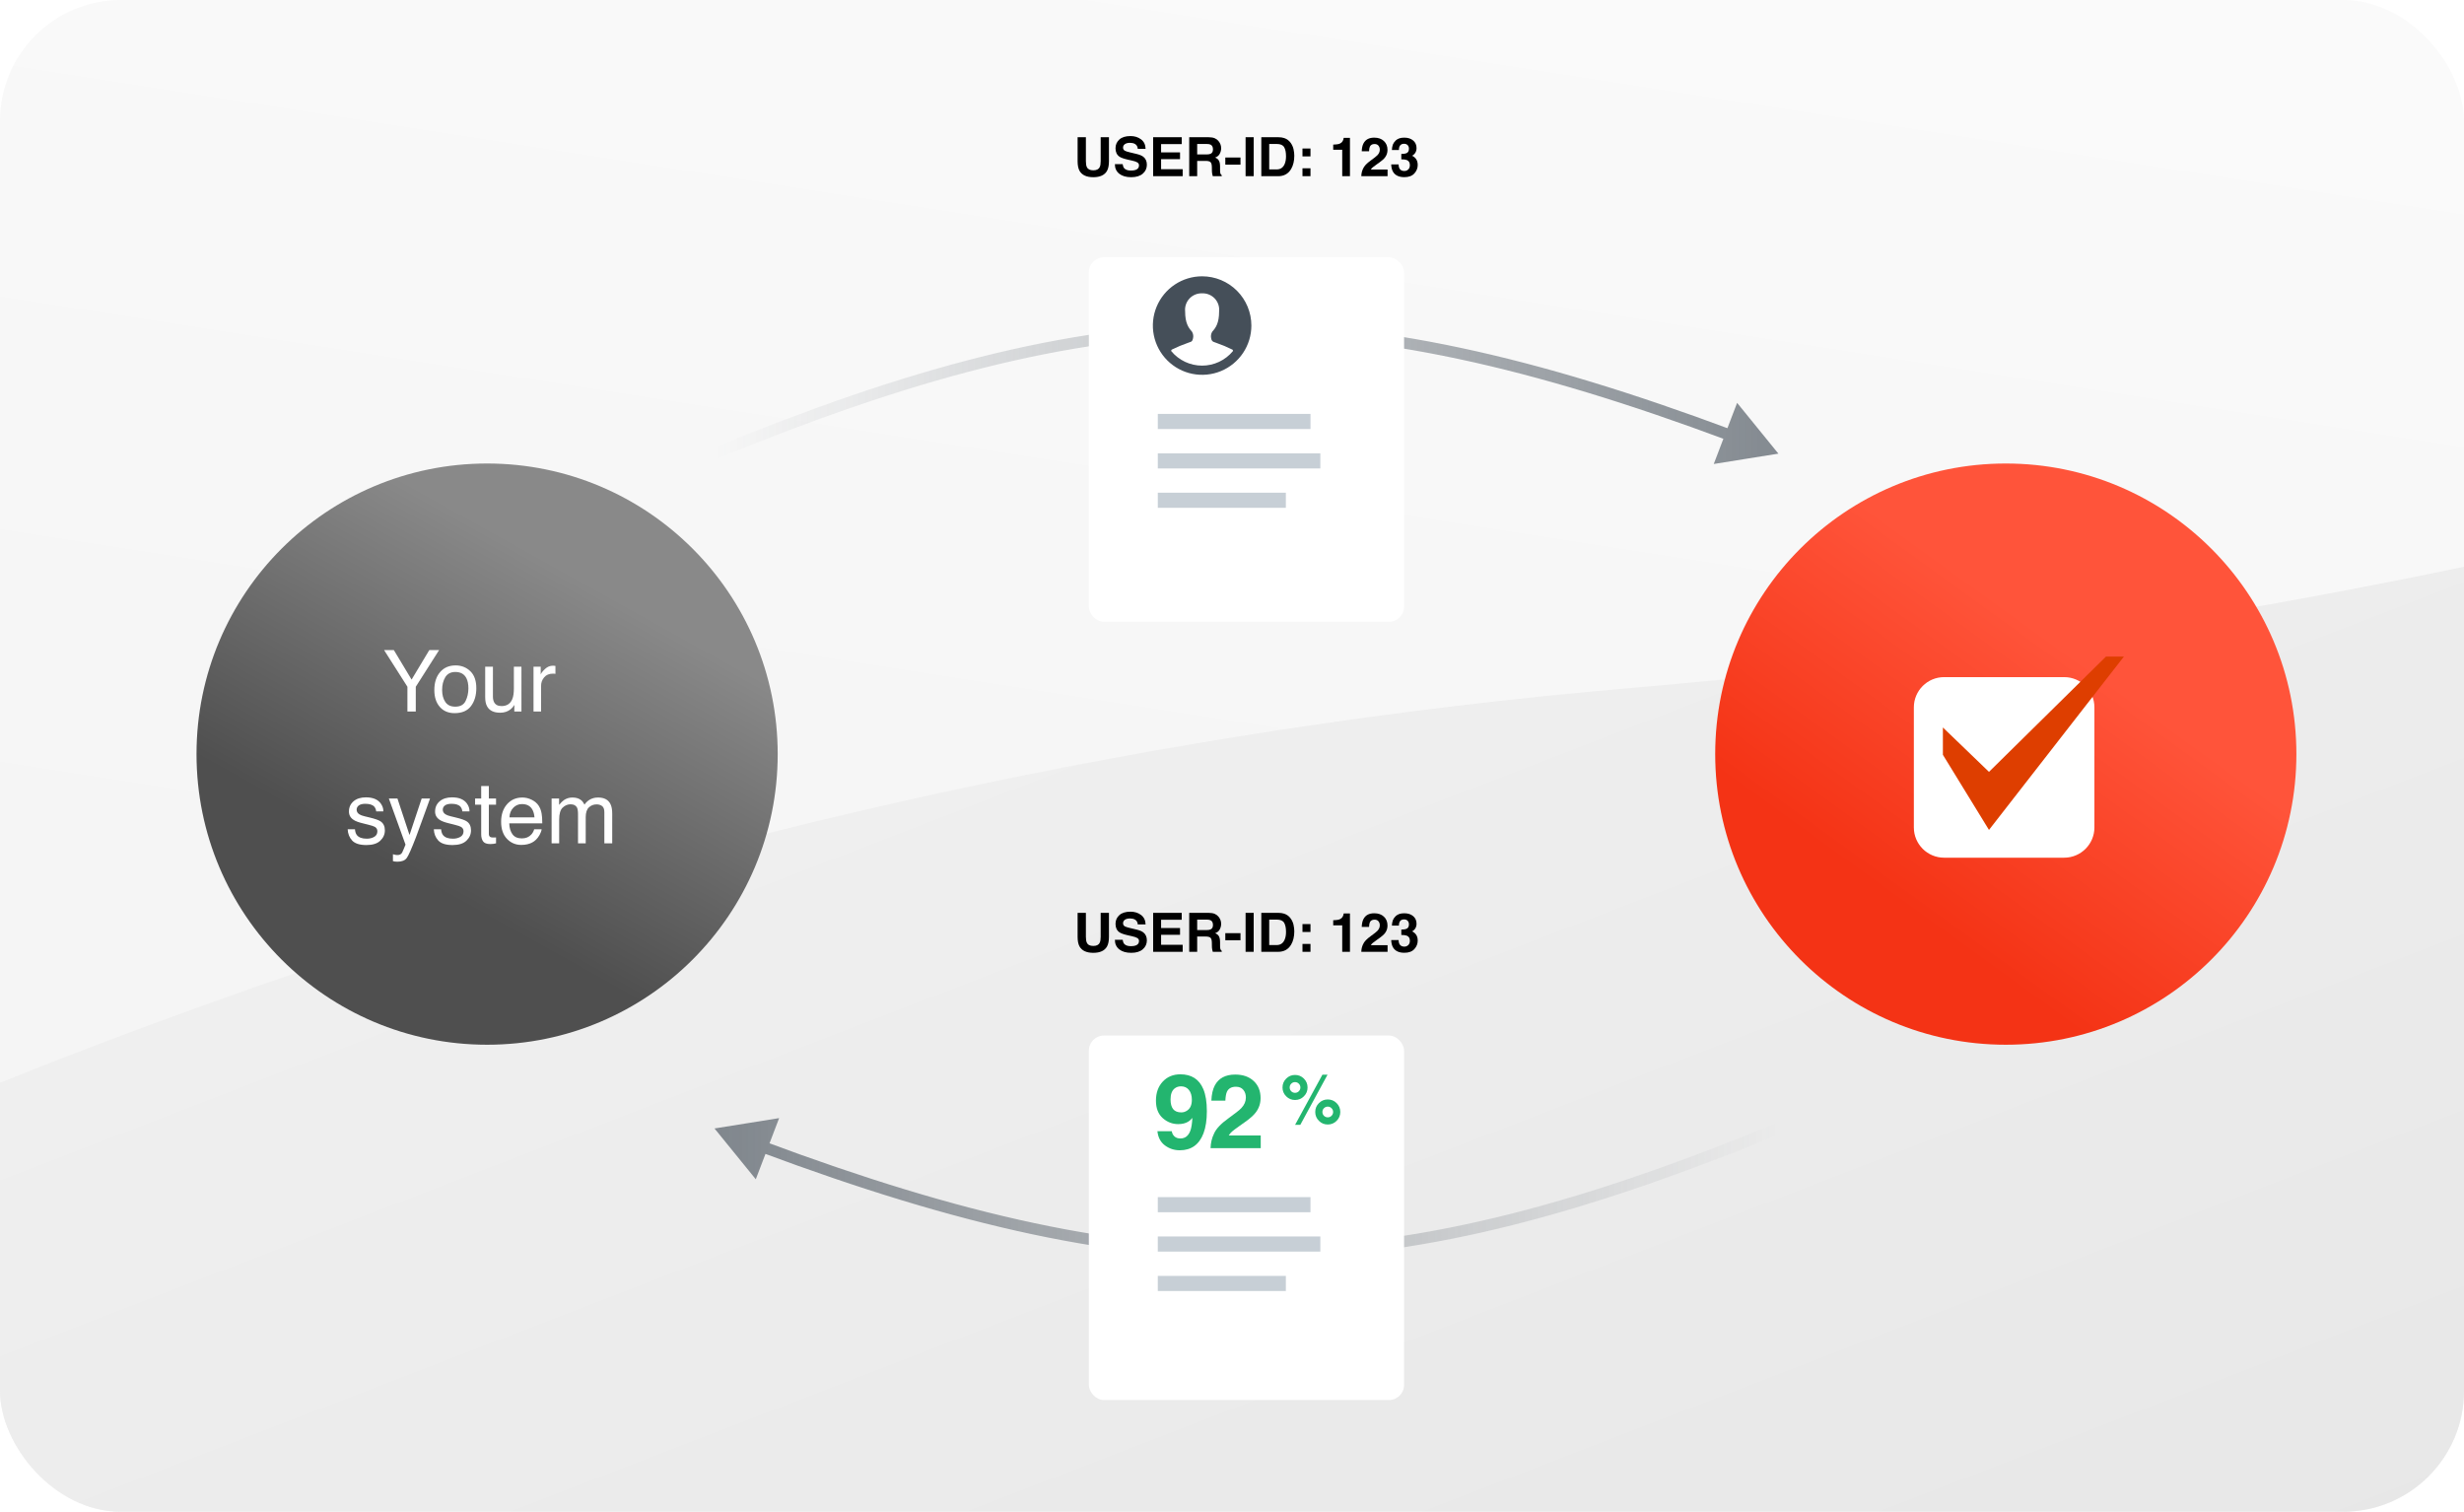 <svg width="326" height="200" viewBox="0 0 326 200" fill="none" xmlns="http://www.w3.org/2000/svg">
    <g clip-path="url(#clip0_3021_15213)">
        <rect width="766" height="363" fill="url(#paint0_linear_3021_15213)"/>
        <path d="M216 91C468 69.4 617 -42 660 -95C708.667 -15 906 -110.2 902 -87C898 -63.8 774 480.333 763 619L229 551L-294 341C-229 266.667 -36 112.6 216 91Z" fill="url(#paint1_linear_3021_15213)"/>
        <path d="M94.534 149.293L99.995 156.014L103.085 147.923L94.534 149.293ZM235.005 148.599C209.265 159.183 188.841 164.633 168.349 165.024C147.858 165.415 127.235 160.748 101.096 150.996L100.572 152.402C126.801 162.188 147.624 166.92 168.377 166.524C189.13 166.128 209.75 160.606 235.575 149.986L235.005 148.599Z" fill="url(#paint2_linear_3021_15213)"/>
        <path d="M235.29 60.016L229.828 53.295L226.738 61.385L235.29 60.016ZM94.818 60.709C120.559 50.125 140.983 44.675 161.474 44.284C181.966 43.894 202.589 48.56 228.727 58.312L229.252 56.907C203.022 47.121 182.199 42.389 161.446 42.785C140.693 43.181 120.073 48.703 94.248 59.322L94.818 60.709Z" fill="url(#paint3_linear_3021_15213)"/>
        <circle cx="265.377" cy="99.768" r="38.447" fill="url(#paint4_linear_3021_15213)"/>
        <path d="M253.213 93.582C253.213 91.373 255.004 89.582 257.213 89.582H273.101C275.31 89.582 277.101 91.373 277.101 93.582V109.47C277.101 111.679 275.31 113.47 273.101 113.47H257.213C255.004 113.47 253.213 111.679 253.213 109.47V93.582Z" fill="white"/>
        <path d="M257.054 99.857V96.242L263.153 102.116L278.628 86.867H281L263.153 109.797L257.054 99.857Z" fill="#DE3E00"/>
        <circle cx="64.447" cy="99.768" r="38.447" fill="url(#paint5_linear_3021_15213)"/>
        <path d="M50.814 86H52.105L54.454 89.908L56.802 86H58.099L55.01 90.854V94.131H53.903V90.854L50.814 86Z" fill="white"/>
        <path d="M60.236 93.489C60.9 93.489 61.355 93.24 61.599 92.742C61.848 92.24 61.972 91.683 61.972 91.07C61.972 90.516 61.883 90.066 61.705 89.719C61.423 89.173 60.937 88.9 60.247 88.9C59.635 88.9 59.19 89.133 58.911 89.598C58.633 90.063 58.494 90.624 58.494 91.28C58.494 91.911 58.633 92.437 58.911 92.858C59.19 93.278 59.631 93.489 60.236 93.489ZM60.275 88.031C61.043 88.031 61.692 88.286 62.223 88.795C62.753 89.304 63.019 90.053 63.019 91.042C63.019 91.998 62.785 92.788 62.317 93.411C61.85 94.035 61.125 94.347 60.141 94.347C59.321 94.347 58.67 94.072 58.188 93.522C57.706 92.969 57.465 92.227 57.465 91.297C57.465 90.301 57.719 89.507 58.227 88.917C58.735 88.326 59.418 88.031 60.275 88.031Z" fill="white"/>
        <path d="M65.217 88.203V92.138C65.217 92.441 65.265 92.688 65.362 92.88C65.54 93.234 65.872 93.411 66.358 93.411C67.055 93.411 67.53 93.101 67.782 92.481C67.92 92.149 67.988 91.694 67.988 91.114V88.203H68.99V94.131H68.044L68.055 93.256C67.925 93.481 67.764 93.671 67.571 93.826C67.189 94.136 66.725 94.291 66.18 94.291C65.33 94.291 64.751 94.009 64.443 93.445C64.276 93.142 64.193 92.738 64.193 92.232V88.203H65.217Z" fill="white"/>
        <path d="M70.587 88.203H71.539V89.227C71.617 89.028 71.808 88.786 72.112 88.502C72.416 88.214 72.767 88.07 73.164 88.07C73.183 88.07 73.214 88.072 73.259 88.076C73.303 88.079 73.379 88.087 73.487 88.098V89.149C73.427 89.138 73.372 89.131 73.32 89.127C73.272 89.124 73.218 89.122 73.159 89.122C72.654 89.122 72.266 89.284 71.995 89.609C71.725 89.93 71.589 90.301 71.589 90.721V94.131H70.587V88.203Z" fill="white"/>
        <path d="M46.963 109.71C46.992 110.043 47.076 110.297 47.213 110.474C47.465 110.795 47.903 110.956 48.527 110.956C48.898 110.956 49.224 110.876 49.506 110.718C49.788 110.555 49.929 110.306 49.929 109.971C49.929 109.716 49.816 109.522 49.59 109.389C49.445 109.308 49.159 109.214 48.733 109.107L47.937 108.908C47.428 108.782 47.054 108.642 46.812 108.487C46.382 108.218 46.167 107.845 46.167 107.369C46.167 106.808 46.369 106.354 46.774 106.008C47.182 105.661 47.729 105.487 48.415 105.487C49.313 105.487 49.961 105.749 50.358 106.273C50.606 106.605 50.727 106.963 50.719 107.347H49.773C49.755 107.122 49.675 106.917 49.534 106.733C49.304 106.471 48.905 106.34 48.337 106.34C47.959 106.34 47.671 106.412 47.475 106.556C47.282 106.699 47.185 106.889 47.185 107.126C47.185 107.384 47.313 107.591 47.569 107.746C47.718 107.838 47.937 107.919 48.226 107.989L48.888 108.15C49.608 108.323 50.09 108.491 50.335 108.653C50.725 108.908 50.92 109.308 50.92 109.854C50.92 110.382 50.718 110.838 50.313 111.221C49.912 111.605 49.3 111.797 48.477 111.797C47.59 111.797 46.961 111.598 46.59 111.199C46.223 110.797 46.026 110.301 46 109.71H46.963Z" fill="white"/>
        <path d="M55.789 105.642H56.897C56.756 106.022 56.442 106.889 55.956 108.244C55.593 109.262 55.288 110.092 55.044 110.734C54.465 112.247 54.057 113.17 53.819 113.502C53.582 113.834 53.174 114 52.595 114C52.454 114 52.344 113.994 52.267 113.983C52.192 113.972 52.099 113.952 51.988 113.923V113.015C52.163 113.063 52.289 113.092 52.367 113.103C52.445 113.114 52.513 113.12 52.573 113.12C52.758 113.12 52.894 113.089 52.979 113.026C53.068 112.967 53.142 112.893 53.202 112.804C53.22 112.775 53.287 112.624 53.402 112.351C53.517 112.078 53.6 111.875 53.652 111.742L51.448 105.642H52.584L54.181 110.469L55.789 105.642Z" fill="white"/>
        <path d="M58.361 109.71C58.39 110.043 58.474 110.297 58.611 110.474C58.863 110.795 59.301 110.956 59.924 110.956C60.295 110.956 60.622 110.876 60.904 110.718C61.186 110.555 61.327 110.306 61.327 109.971C61.327 109.716 61.214 109.522 60.987 109.389C60.843 109.308 60.557 109.214 60.13 109.107L59.334 108.908C58.826 108.782 58.451 108.642 58.21 108.487C57.78 108.218 57.565 107.845 57.565 107.369C57.565 106.808 57.767 106.354 58.171 106.008C58.579 105.661 59.127 105.487 59.813 105.487C60.711 105.487 61.358 105.749 61.755 106.273C62.004 106.605 62.124 106.963 62.117 107.347H61.171C61.152 107.122 61.073 106.917 60.932 106.733C60.702 106.471 60.303 106.34 59.735 106.34C59.357 106.34 59.069 106.412 58.873 106.556C58.679 106.699 58.583 106.889 58.583 107.126C58.583 107.384 58.711 107.591 58.967 107.746C59.115 107.838 59.334 107.919 59.624 107.989L60.286 108.15C61.006 108.323 61.488 108.491 61.733 108.653C62.123 108.908 62.317 109.308 62.317 109.854C62.317 110.382 62.115 110.838 61.711 111.221C61.31 111.605 60.698 111.797 59.874 111.797C58.987 111.797 58.359 111.598 57.988 111.199C57.62 110.797 57.424 110.301 57.398 109.71H58.361Z" fill="white"/>
        <path d="M63.664 103.987H64.677V105.642H65.629V106.456H64.677V110.325C64.677 110.531 64.748 110.67 64.888 110.74C64.966 110.781 65.096 110.801 65.278 110.801C65.326 110.801 65.378 110.801 65.434 110.801C65.49 110.797 65.555 110.792 65.629 110.784V111.57C65.514 111.603 65.393 111.627 65.267 111.642C65.144 111.657 65.011 111.664 64.866 111.664C64.399 111.664 64.082 111.546 63.915 111.31C63.748 111.07 63.664 110.76 63.664 110.38V106.456H62.857V105.642H63.664V103.987Z" fill="white"/>
        <path d="M69.118 105.509C69.541 105.509 69.951 105.609 70.348 105.808C70.745 106.004 71.047 106.258 71.255 106.572C71.456 106.871 71.589 107.22 71.656 107.618C71.715 107.891 71.745 108.327 71.745 108.924H67.376C67.395 109.526 67.538 110.009 67.805 110.375C68.072 110.736 68.486 110.917 69.046 110.917C69.569 110.917 69.986 110.745 70.298 110.402C70.476 110.203 70.602 109.972 70.676 109.71H71.662C71.635 109.928 71.548 110.172 71.4 110.441C71.255 110.707 71.092 110.924 70.91 111.094C70.606 111.389 70.229 111.589 69.78 111.692C69.539 111.751 69.267 111.78 68.962 111.78C68.22 111.78 67.591 111.513 67.076 110.978C66.56 110.439 66.302 109.686 66.302 108.72C66.302 107.768 66.562 106.995 67.081 106.401C67.601 105.806 68.28 105.509 69.118 105.509ZM70.715 108.133C70.675 107.701 70.58 107.356 70.431 107.098C70.157 106.618 69.699 106.378 69.057 106.378C68.597 106.378 68.211 106.544 67.899 106.877C67.588 107.205 67.423 107.624 67.404 108.133H70.715Z" fill="white"/>
        <path d="M72.98 105.642H73.971V106.484C74.209 106.192 74.424 105.98 74.617 105.847C74.947 105.622 75.322 105.509 75.741 105.509C76.216 105.509 76.598 105.626 76.887 105.858C77.05 105.991 77.199 106.187 77.332 106.445C77.555 106.127 77.817 105.893 78.117 105.742C78.418 105.587 78.755 105.509 79.13 105.509C79.931 105.509 80.477 105.797 80.766 106.373C80.922 106.683 81 107.1 81 107.624V111.57H79.959V107.452C79.959 107.057 79.859 106.786 79.659 106.639C79.462 106.491 79.221 106.417 78.935 106.417C78.542 106.417 78.203 106.548 77.917 106.81C77.635 107.072 77.494 107.509 77.494 108.122V111.57H76.475V107.701C76.475 107.299 76.427 107.006 76.331 106.821C76.179 106.544 75.895 106.406 75.479 106.406C75.101 106.406 74.756 106.552 74.444 106.843C74.136 107.135 73.982 107.662 73.982 108.426V111.57H72.98V105.642Z" fill="white"/>
        <path d="M142.573 120.764H143.669V123.935C143.669 124.289 143.711 124.548 143.795 124.712C143.925 125.001 144.21 125.146 144.649 125.146C145.085 125.146 145.369 125.001 145.499 124.712C145.583 124.548 145.625 124.289 145.625 123.935V120.764H146.721V123.935C146.721 124.483 146.636 124.91 146.465 125.216C146.148 125.776 145.542 126.056 144.649 126.056C143.755 126.056 143.148 125.776 142.829 125.216C142.658 124.91 142.573 124.483 142.573 123.935V120.764Z" fill="black"/>
        <path d="M148.534 124.33C148.566 124.566 148.631 124.742 148.726 124.859C148.901 125.071 149.201 125.177 149.626 125.177C149.88 125.177 150.087 125.149 150.245 125.093C150.546 124.986 150.697 124.786 150.697 124.495C150.697 124.324 150.622 124.193 150.473 124.099C150.323 124.008 150.089 123.928 149.769 123.858L149.223 123.735C148.687 123.614 148.316 123.482 148.11 123.34C147.763 123.102 147.589 122.73 147.589 122.223C147.589 121.761 147.757 121.377 148.093 121.072C148.429 120.766 148.922 120.613 149.573 120.613C150.117 120.613 150.58 120.758 150.963 121.047C151.348 121.334 151.55 121.752 151.568 122.3H150.532C150.514 121.99 150.378 121.769 150.126 121.639C149.958 121.552 149.749 121.509 149.5 121.509C149.222 121.509 149 121.565 148.835 121.677C148.669 121.789 148.586 121.946 148.586 122.146C148.586 122.331 148.668 122.468 148.831 122.559C148.936 122.62 149.16 122.691 149.503 122.773L150.392 122.986C150.782 123.08 151.076 123.204 151.274 123.361C151.582 123.603 151.736 123.955 151.736 124.414C151.736 124.886 151.556 125.278 151.194 125.59C150.835 125.901 150.326 126.056 149.668 126.056C148.996 126.056 148.467 125.903 148.082 125.597C147.697 125.289 147.505 124.867 147.505 124.33H148.534Z" fill="black"/>
        <path d="M156.349 121.677H153.619V122.773H156.125V123.669H153.619V124.995H156.475V125.923H152.566V120.764H156.349V121.677Z" fill="black"/>
        <path d="M158.393 121.66V123.046H159.615C159.858 123.046 160.04 123.018 160.161 122.962C160.376 122.864 160.483 122.67 160.483 122.381C160.483 122.068 160.379 121.858 160.171 121.751C160.055 121.69 159.88 121.66 159.646 121.66H158.393ZM159.87 120.764C160.232 120.771 160.51 120.815 160.703 120.897C160.899 120.978 161.065 121.099 161.2 121.257C161.312 121.388 161.401 121.533 161.466 121.691C161.532 121.85 161.564 122.031 161.564 122.234C161.564 122.479 161.503 122.72 161.379 122.958C161.255 123.194 161.051 123.361 160.766 123.459C161.004 123.554 161.172 123.691 161.27 123.868C161.371 124.043 161.421 124.312 161.421 124.673V125.02C161.421 125.255 161.43 125.415 161.449 125.499C161.477 125.632 161.542 125.73 161.645 125.793V125.923H160.458C160.426 125.809 160.402 125.716 160.388 125.646C160.36 125.502 160.345 125.354 160.343 125.202L160.336 124.722C160.331 124.393 160.271 124.174 160.154 124.064C160.04 123.955 159.824 123.9 159.506 123.9H158.393V125.923H157.34V120.764H159.87Z" fill="black"/>
        <path d="M162.114 123.452H164.123V124.397H162.114V123.452Z" fill="black"/>
        <path d="M165.87 125.923H164.798V120.764H165.87V125.923Z" fill="black"/>
        <path d="M167.924 121.66V125.027H168.918C169.427 125.027 169.781 124.776 169.982 124.274C170.092 123.999 170.147 123.671 170.147 123.291C170.147 122.766 170.064 122.363 169.898 122.083C169.735 121.801 169.408 121.66 168.918 121.66H167.924ZM169.1 120.764C169.42 120.768 169.686 120.806 169.898 120.876C170.26 120.995 170.553 121.213 170.777 121.53C170.956 121.787 171.079 122.065 171.144 122.363C171.209 122.662 171.242 122.947 171.242 123.217C171.242 123.903 171.104 124.484 170.829 124.96C170.456 125.602 169.879 125.923 169.1 125.923H166.878V120.764H169.1Z" fill="black"/>
        <path d="M172.324 122.258H173.384V123.301H172.324V122.258ZM172.324 124.88H173.384V125.923H172.324V124.88Z" fill="black"/>
        <path d="M176.391 122.423V121.744C176.706 121.73 176.926 121.709 177.052 121.681C177.253 121.636 177.416 121.548 177.542 121.415C177.628 121.324 177.694 121.202 177.738 121.051C177.764 120.96 177.777 120.892 177.777 120.848H178.606V125.923H177.584V122.423H176.391Z" fill="black"/>
        <path d="M180.108 125.923C180.117 125.559 180.195 125.226 180.342 124.925C180.484 124.587 180.82 124.229 181.35 123.851C181.81 123.522 182.107 123.286 182.243 123.144C182.45 122.922 182.554 122.679 182.554 122.416C182.554 122.201 182.495 122.023 182.376 121.88C182.257 121.738 182.086 121.667 181.865 121.667C181.561 121.667 181.355 121.78 181.245 122.006C181.182 122.137 181.145 122.345 181.133 122.629H180.164C180.18 122.198 180.258 121.849 180.398 121.583C180.664 121.076 181.137 120.823 181.816 120.823C182.352 120.823 182.779 120.973 183.097 121.271C183.414 121.568 183.573 121.961 183.573 122.451C183.573 122.826 183.461 123.16 183.237 123.452C183.09 123.645 182.848 123.861 182.512 124.099L182.113 124.383C181.864 124.56 181.692 124.688 181.599 124.768C181.508 124.847 181.431 124.939 181.368 125.044H183.583V125.923H180.108Z" fill="black"/>
        <path d="M185.043 124.365C185.043 124.568 185.075 124.736 185.141 124.869C185.262 125.114 185.483 125.237 185.802 125.237C185.998 125.237 186.169 125.17 186.313 125.037C186.46 124.902 186.534 124.708 186.534 124.456C186.534 124.123 186.398 123.9 186.128 123.788C185.974 123.725 185.731 123.693 185.4 123.693V122.979C185.724 122.975 185.95 122.943 186.079 122.885C186.3 122.787 186.411 122.588 186.411 122.29C186.411 122.096 186.354 121.939 186.24 121.817C186.128 121.696 185.969 121.635 185.764 121.635C185.528 121.635 185.354 121.71 185.242 121.859C185.133 122.009 185.08 122.208 185.085 122.458H184.154C184.163 122.206 184.206 121.967 184.283 121.74C184.365 121.542 184.493 121.359 184.668 121.191C184.799 121.072 184.954 120.981 185.134 120.918C185.313 120.855 185.534 120.823 185.795 120.823C186.281 120.823 186.671 120.949 186.968 121.201C187.266 121.451 187.416 121.787 187.416 122.209C187.416 122.508 187.327 122.76 187.15 122.965C187.038 123.094 186.921 123.181 186.8 123.228C186.891 123.228 187.021 123.306 187.192 123.462C187.446 123.698 187.573 124.02 187.573 124.428C187.573 124.858 187.424 125.236 187.125 125.562C186.829 125.887 186.389 126.049 185.806 126.049C185.087 126.049 184.588 125.814 184.308 125.345C184.161 125.096 184.079 124.769 184.063 124.365H185.043Z" fill="black"/>
        <g filter="url(#filter0_d_3021_15213)">
            <rect x="144.059" y="133" width="41.706" height="48.222" rx="2" fill="white"/>
        </g>
        <path d="M152.938 145.617C152.938 144.579 153.237 143.739 153.834 143.098C154.435 142.452 155.215 142.129 156.173 142.129C157.647 142.129 158.658 142.782 159.206 144.087C159.518 144.826 159.674 145.8 159.674 147.007C159.674 148.178 159.525 149.156 159.226 149.94C158.656 151.432 157.609 152.179 156.086 152.179C155.36 152.179 154.707 151.965 154.128 151.537C153.549 151.105 153.217 150.477 153.132 149.653H155.03C155.074 149.938 155.195 150.17 155.391 150.348C155.587 150.526 155.847 150.615 156.173 150.615C156.801 150.615 157.242 150.268 157.496 149.573C157.634 149.19 157.721 148.63 157.756 147.895C157.582 148.114 157.398 148.281 157.202 148.397C156.845 148.61 156.406 148.717 155.885 148.717C155.115 148.717 154.431 148.452 153.834 147.922C153.237 147.388 152.938 146.619 152.938 145.617ZM156.3 147.167C156.562 147.167 156.81 147.091 157.041 146.94C157.473 146.664 157.689 146.185 157.689 145.503C157.689 144.955 157.56 144.521 157.302 144.2C157.048 143.88 156.698 143.719 156.253 143.719C155.928 143.719 155.649 143.811 155.417 143.993C155.052 144.278 154.87 144.762 154.87 145.443C154.87 146.018 154.985 146.45 155.217 146.739C155.453 147.025 155.814 147.167 156.3 147.167Z" fill="#23B56F"/>
        <path d="M160.165 151.898C160.183 151.203 160.332 150.568 160.613 149.994C160.885 149.348 161.526 148.664 162.538 147.942C163.415 147.314 163.983 146.864 164.241 146.592C164.638 146.169 164.836 145.706 164.836 145.203C164.836 144.793 164.723 144.452 164.495 144.18C164.268 143.909 163.943 143.773 163.52 143.773C162.941 143.773 162.546 143.989 162.337 144.421C162.217 144.67 162.146 145.067 162.123 145.61H160.272C160.304 144.786 160.453 144.12 160.72 143.612C161.228 142.646 162.13 142.162 163.426 142.162C164.451 142.162 165.266 142.447 165.872 143.018C166.478 143.583 166.781 144.334 166.781 145.269C166.781 145.987 166.567 146.624 166.139 147.18C165.858 147.55 165.397 147.962 164.756 148.417L163.994 148.958C163.518 149.296 163.19 149.541 163.012 149.693C162.838 149.844 162.691 150.02 162.571 150.221H166.801V151.898H160.165Z" fill="#23B56F"/>
        <path d="M171.34 144.577C171.536 144.577 171.703 144.509 171.839 144.372C171.979 144.233 172.049 144.065 172.049 143.869C172.049 143.673 171.979 143.506 171.839 143.37C171.703 143.23 171.536 143.16 171.34 143.16C171.144 143.16 170.976 143.23 170.837 143.37C170.7 143.506 170.632 143.673 170.632 143.869C170.632 144.065 170.7 144.233 170.837 144.372C170.976 144.509 171.144 144.577 171.34 144.577ZM172.997 143.869C172.997 144.326 172.836 144.717 172.512 145.04C172.191 145.364 171.801 145.526 171.34 145.526C170.883 145.526 170.492 145.364 170.169 145.04C169.845 144.717 169.683 144.326 169.683 143.869C169.683 143.411 169.845 143.021 170.169 142.697C170.492 142.373 170.883 142.212 171.34 142.212C171.798 142.212 172.188 142.373 172.512 142.697C172.836 143.021 172.997 143.411 172.997 143.869ZM176.378 147.112C176.378 146.916 176.309 146.749 176.169 146.613C176.032 146.473 175.866 146.403 175.67 146.403C175.474 146.403 175.306 146.473 175.167 146.613C175.03 146.749 174.962 146.916 174.962 147.112C174.962 147.308 175.03 147.476 175.167 147.615C175.306 147.752 175.474 147.82 175.67 147.82C175.866 147.82 176.032 147.752 176.169 147.615C176.309 147.476 176.378 147.308 176.378 147.112ZM177.327 147.112C177.327 147.569 177.165 147.96 176.842 148.283C176.518 148.607 176.128 148.769 175.67 148.769C175.213 148.769 174.822 148.607 174.499 148.283C174.175 147.96 174.013 147.569 174.013 147.112C174.013 146.651 174.175 146.261 174.499 145.94C174.822 145.616 175.213 145.455 175.67 145.455C176.128 145.455 176.518 145.616 176.842 145.94C177.165 146.264 177.327 146.654 177.327 147.112ZM174.962 142.18H175.639L172.04 148.809H171.349L174.962 142.18Z" fill="#23B56F"/>
        <line x1="153.183" y1="164.586" x2="174.687" y2="164.586" stroke="#C7CFD6" stroke-width="2"/>
        <line x1="153.183" y1="169.797" x2="170.126" y2="169.797" stroke="#C7CFD6" stroke-width="2"/>
        <line x1="153.183" y1="159.371" x2="173.384" y2="159.371" stroke="#C7CFD6" stroke-width="2"/>
        <path d="M142.573 18.151H143.669V21.322C143.669 21.676 143.711 21.935 143.795 22.099C143.925 22.388 144.21 22.532 144.649 22.532C145.085 22.532 145.369 22.388 145.499 22.099C145.583 21.935 145.625 21.676 145.625 21.322V18.151H146.721V21.322C146.721 21.87 146.636 22.297 146.465 22.603C146.148 23.163 145.542 23.443 144.649 23.443C143.755 23.443 143.148 23.163 142.829 22.603C142.658 22.297 142.573 21.87 142.573 21.322V18.151Z" fill="black"/>
        <path d="M148.534 21.717C148.566 21.953 148.631 22.129 148.726 22.245C148.901 22.458 149.201 22.564 149.626 22.564C149.88 22.564 150.087 22.536 150.245 22.48C150.546 22.373 150.697 22.173 150.697 21.881C150.697 21.711 150.622 21.579 150.473 21.486C150.323 21.395 150.089 21.314 149.769 21.244L149.223 21.122C148.687 21.001 148.316 20.869 148.11 20.727C147.763 20.488 147.589 20.116 147.589 19.61C147.589 19.148 147.757 18.764 148.093 18.459C148.429 18.153 148.922 18 149.573 18C150.117 18 150.58 18.145 150.963 18.434C151.348 18.721 151.55 19.139 151.568 19.687H150.532C150.514 19.377 150.378 19.156 150.126 19.026C149.958 18.939 149.749 18.896 149.5 18.896C149.222 18.896 149 18.952 148.835 19.064C148.669 19.176 148.586 19.332 148.586 19.533C148.586 19.717 148.668 19.855 148.831 19.946C148.936 20.007 149.16 20.078 149.503 20.16L150.392 20.373C150.782 20.466 151.076 20.591 151.274 20.747C151.582 20.99 151.736 21.341 151.736 21.801C151.736 22.272 151.556 22.664 151.194 22.977C150.835 23.287 150.326 23.443 149.668 23.443C148.996 23.443 148.467 23.29 148.082 22.984C147.697 22.676 147.505 22.254 147.505 21.717H148.534Z" fill="black"/>
        <path d="M156.349 19.064H153.619V20.16H156.125V21.055H153.619V22.382H156.475V23.31H152.566V18.151H156.349V19.064Z" fill="black"/>
        <path d="M158.393 19.047V20.433H159.615C159.858 20.433 160.04 20.404 160.161 20.349C160.376 20.25 160.483 20.057 160.483 19.767C160.483 19.455 160.379 19.245 160.171 19.137C160.055 19.077 159.88 19.047 159.646 19.047H158.393ZM159.87 18.151C160.232 18.157 160.51 18.202 160.703 18.284C160.899 18.365 161.065 18.485 161.2 18.644C161.312 18.775 161.401 18.919 161.466 19.078C161.532 19.237 161.564 19.418 161.564 19.62C161.564 19.866 161.503 20.107 161.379 20.345C161.255 20.581 161.051 20.747 160.766 20.846C161.004 20.941 161.172 21.078 161.27 21.255C161.371 21.43 161.421 21.698 161.421 22.06V22.407C161.421 22.642 161.43 22.802 161.449 22.886C161.477 23.019 161.542 23.117 161.645 23.18V23.31H160.458C160.426 23.195 160.402 23.103 160.388 23.033C160.36 22.888 160.345 22.74 160.343 22.589L160.336 22.109C160.331 21.78 160.271 21.561 160.154 21.451C160.04 21.341 159.824 21.287 159.506 21.287H158.393V23.31H157.34V18.151H159.87Z" fill="black"/>
        <path d="M162.114 20.838H164.123V21.784H162.114V20.838Z" fill="black"/>
        <path d="M165.87 23.31H164.798V18.151H165.87V23.31Z" fill="black"/>
        <path d="M167.924 19.047V22.413H168.918C169.427 22.413 169.781 22.163 169.982 21.661C170.092 21.386 170.147 21.058 170.147 20.677C170.147 20.152 170.064 19.75 169.898 19.47C169.735 19.188 169.408 19.047 168.918 19.047H167.924ZM169.1 18.151C169.42 18.155 169.686 18.192 169.898 18.262C170.26 18.381 170.553 18.6 170.777 18.917C170.956 19.174 171.079 19.451 171.144 19.75C171.209 20.049 171.242 20.333 171.242 20.604C171.242 21.29 171.104 21.871 170.829 22.347C170.456 22.989 169.879 23.31 169.1 23.31H166.878V18.151H169.1Z" fill="black"/>
        <path d="M172.324 19.645H173.384V20.688H172.324V19.645ZM172.324 22.267H173.384V23.31H172.324V22.267Z" fill="black"/>
        <path d="M176.391 19.809V19.131C176.706 19.116 176.926 19.096 177.052 19.067C177.253 19.023 177.416 18.934 177.542 18.802C177.628 18.71 177.694 18.589 177.738 18.438C177.764 18.346 177.777 18.279 177.777 18.235H178.606V23.31H177.584V19.809H176.391Z" fill="black"/>
        <path d="M180.108 23.31C180.117 22.946 180.195 22.613 180.342 22.312C180.484 21.974 180.82 21.616 181.35 21.238C181.81 20.909 182.107 20.673 182.243 20.53C182.45 20.309 182.554 20.066 182.554 19.802C182.554 19.588 182.495 19.409 182.376 19.267C182.257 19.125 182.086 19.053 181.865 19.053C181.561 19.053 181.355 19.167 181.245 19.393C181.182 19.524 181.145 19.731 181.133 20.016H180.164C180.18 19.584 180.258 19.235 180.398 18.97C180.664 18.463 181.137 18.21 181.816 18.21C182.352 18.21 182.779 18.359 183.097 18.658C183.414 18.954 183.573 19.348 183.573 19.837C183.573 20.213 183.461 20.547 183.237 20.838C183.09 21.032 182.848 21.248 182.512 21.486L182.113 21.77C181.864 21.947 181.692 22.075 181.599 22.154C181.508 22.234 181.431 22.326 181.368 22.431H183.583V23.31H180.108Z" fill="black"/>
        <path d="M185.043 21.752C185.043 21.955 185.075 22.123 185.141 22.256C185.262 22.501 185.483 22.624 185.802 22.624C185.998 22.624 186.169 22.557 186.313 22.424C186.46 22.289 186.534 22.095 186.534 21.843C186.534 21.509 186.398 21.287 186.128 21.174C185.974 21.111 185.731 21.08 185.4 21.08V20.366C185.724 20.361 185.95 20.33 186.079 20.271C186.3 20.174 186.411 19.975 186.411 19.677C186.411 19.483 186.354 19.325 186.24 19.204C186.128 19.083 185.969 19.022 185.764 19.022C185.528 19.022 185.354 19.097 185.242 19.246C185.133 19.395 185.08 19.595 185.085 19.845H184.154C184.163 19.593 184.206 19.353 184.283 19.127C184.365 18.929 184.493 18.745 184.668 18.578C184.799 18.459 184.954 18.367 185.134 18.305C185.313 18.241 185.534 18.21 185.795 18.21C186.281 18.21 186.671 18.336 186.968 18.588C187.266 18.838 187.416 19.174 187.416 19.596C187.416 19.895 187.327 20.147 187.15 20.352C187.038 20.48 186.921 20.568 186.8 20.614C186.891 20.614 187.021 20.693 187.192 20.849C187.446 21.085 187.573 21.407 187.573 21.815C187.573 22.244 187.424 22.622 187.125 22.949C186.829 23.273 186.389 23.436 185.806 23.436C185.087 23.436 184.588 23.201 184.308 22.732C184.161 22.482 184.079 22.156 184.063 21.752H185.043Z" fill="black"/>
        <g filter="url(#filter1_d_3021_15213)">
            <rect x="144.06" y="30.039" width="41.706" height="48.222" rx="2" fill="white"/>
        </g>
        <line x1="153.184" y1="60.973" x2="174.688" y2="60.973" stroke="#C7CFD6" stroke-width="2"/>
        <line x1="153.184" y1="66.184" x2="170.126" y2="66.184" stroke="#C7CFD6" stroke-width="2"/>
        <line x1="153.184" y1="55.758" x2="173.385" y2="55.758" stroke="#C7CFD6" stroke-width="2"/>
        <g clip-path="url(#clip1_3021_15213)">
            <path d="M159.047 36.555C157.758 36.555 156.498 36.937 155.426 37.653C154.355 38.369 153.52 39.387 153.026 40.577C152.533 41.768 152.404 43.078 152.655 44.343C152.907 45.607 153.528 46.768 154.439 47.679C155.35 48.59 156.511 49.211 157.775 49.462C159.04 49.714 160.35 49.585 161.541 49.092C162.731 48.598 163.749 47.763 164.465 46.692C165.181 45.62 165.563 44.36 165.563 43.071C165.563 41.343 164.877 39.685 163.655 38.463C162.433 37.241 160.775 36.555 159.047 36.555V36.555ZM163.114 46.46C162.617 47.058 161.995 47.539 161.291 47.87C160.587 48.2 159.819 48.371 159.041 48.371C158.264 48.371 157.496 48.2 156.792 47.87C156.088 47.539 155.465 47.058 154.969 46.46C154.959 46.442 154.955 46.423 154.955 46.403C154.955 46.383 154.959 46.363 154.969 46.346C154.972 46.327 154.98 46.309 154.991 46.293C155.003 46.277 155.017 46.264 155.034 46.253C155.738 45.905 156.463 45.602 157.206 45.346L157.575 45.211C157.689 45.173 157.781 45.026 157.83 44.82C157.876 44.661 157.888 44.495 157.865 44.331C157.843 44.167 157.787 44.01 157.7 43.87C157.244 43.364 156.799 42.745 156.799 41.198C156.767 40.888 156.803 40.576 156.903 40.281C157.003 39.986 157.165 39.717 157.378 39.49C157.591 39.264 157.85 39.086 158.138 38.968C158.426 38.85 158.736 38.796 159.047 38.808C159.358 38.796 159.667 38.85 159.955 38.968C160.243 39.086 160.503 39.264 160.716 39.49C160.929 39.717 161.091 39.986 161.191 40.281C161.291 40.576 161.326 40.888 161.295 41.198C161.295 42.745 160.85 43.37 160.394 43.87C160.305 44.009 160.247 44.166 160.223 44.33C160.2 44.494 160.212 44.661 160.258 44.82C160.269 44.9 160.298 44.977 160.344 45.045C160.389 45.113 160.448 45.169 160.518 45.211L160.882 45.346C161.625 45.601 162.351 45.904 163.054 46.253C163.071 46.264 163.085 46.277 163.097 46.293C163.108 46.309 163.116 46.327 163.12 46.346C163.128 46.364 163.132 46.384 163.131 46.403C163.13 46.423 163.124 46.443 163.114 46.46Z" fill="#454F59"/>
        </g>
    </g>
    <defs>
        <filter id="filter0_d_3021_15213" x="119.059" y="112" width="91.706" height="98.223" filterUnits="userSpaceOnUse" color-interpolation-filters="sRGB">
            <feFlood flood-opacity="0" result="BackgroundImageFix"/>
            <feColorMatrix in="SourceAlpha" type="matrix" values="0 0 0 0 0 0 0 0 0 0 0 0 0 0 0 0 0 0 127 0" result="hardAlpha"/>
            <feOffset dy="4"/>
            <feGaussianBlur stdDeviation="12.5"/>
            <feComposite in2="hardAlpha" operator="out"/>
            <feColorMatrix type="matrix" values="0 0 0 0 0 0 0 0 0 0 0 0 0 0 0 0 0 0 0.15 0"/>
            <feBlend mode="normal" in2="BackgroundImageFix" result="effect1_dropShadow_3021_15213"/>
            <feBlend mode="normal" in="SourceGraphic" in2="effect1_dropShadow_3021_15213" result="shape"/>
        </filter>
        <filter id="filter1_d_3021_15213" x="119.06" y="9.039" width="91.706" height="98.223" filterUnits="userSpaceOnUse" color-interpolation-filters="sRGB">
            <feFlood flood-opacity="0" result="BackgroundImageFix"/>
            <feColorMatrix in="SourceAlpha" type="matrix" values="0 0 0 0 0 0 0 0 0 0 0 0 0 0 0 0 0 0 127 0" result="hardAlpha"/>
            <feOffset dy="4"/>
            <feGaussianBlur stdDeviation="12.5"/>
            <feComposite in2="hardAlpha" operator="out"/>
            <feColorMatrix type="matrix" values="0 0 0 0 0 0 0 0 0 0 0 0 0 0 0 0 0 0 0.15 0"/>
            <feBlend mode="normal" in2="BackgroundImageFix" result="effect1_dropShadow_3021_15213"/>
            <feBlend mode="normal" in="SourceGraphic" in2="effect1_dropShadow_3021_15213" result="shape"/>
        </filter>
        <linearGradient id="paint0_linear_3021_15213" x1="383" y1="-132" x2="259" y2="665" gradientUnits="userSpaceOnUse">
            <stop stop-color="white"/>
            <stop offset="0.377" stop-color="#F5F5F5"/>
        </linearGradient>
        <linearGradient id="paint1_linear_3021_15213" x1="604" y1="-135" x2="752.5" y2="250" gradientUnits="userSpaceOnUse">
            <stop stop-color="#F1F1F1"/>
            <stop offset="1" stop-color="#DEDEDE"/>
        </linearGradient>
        <linearGradient id="paint2_linear_3021_15213" x1="94.534" y1="160.495" x2="235.29" y2="160.495" gradientUnits="userSpaceOnUse">
            <stop stop-color="#454F59" stop-opacity="0.65"/>
            <stop offset="1" stop-color="#454F59" stop-opacity="0"/>
        </linearGradient>
        <linearGradient id="paint3_linear_3021_15213" x1="235.29" y1="48.814" x2="94.533" y2="48.814" gradientUnits="userSpaceOnUse">
            <stop stop-color="#454F59" stop-opacity="0.65"/>
            <stop offset="1" stop-color="#454F59" stop-opacity="0"/>
        </linearGradient>
        <linearGradient id="paint4_linear_3021_15213" x1="275.5" y1="87.501" x2="252" y2="120.001" gradientUnits="userSpaceOnUse">
            <stop stop-color="#FF543A"/>
            <stop offset="1" stop-color="#F43315"/>
        </linearGradient>
        <linearGradient id="paint5_linear_3021_15213" x1="78.5" y1="77.501" x2="56.5" y2="117.001" gradientUnits="userSpaceOnUse">
            <stop stop-color="#898989"/>
            <stop offset="1" stop-color="#4F4F4F"/>
        </linearGradient>
        <clipPath id="clip0_3021_15213">
            <rect width="326" height="200" rx="16" fill="white"/>
        </clipPath>
        <clipPath id="clip1_3021_15213">
            <rect width="13.033" height="13.033" fill="white" transform="translate(152.53 36.555)"/>
        </clipPath>
    </defs>
</svg>
